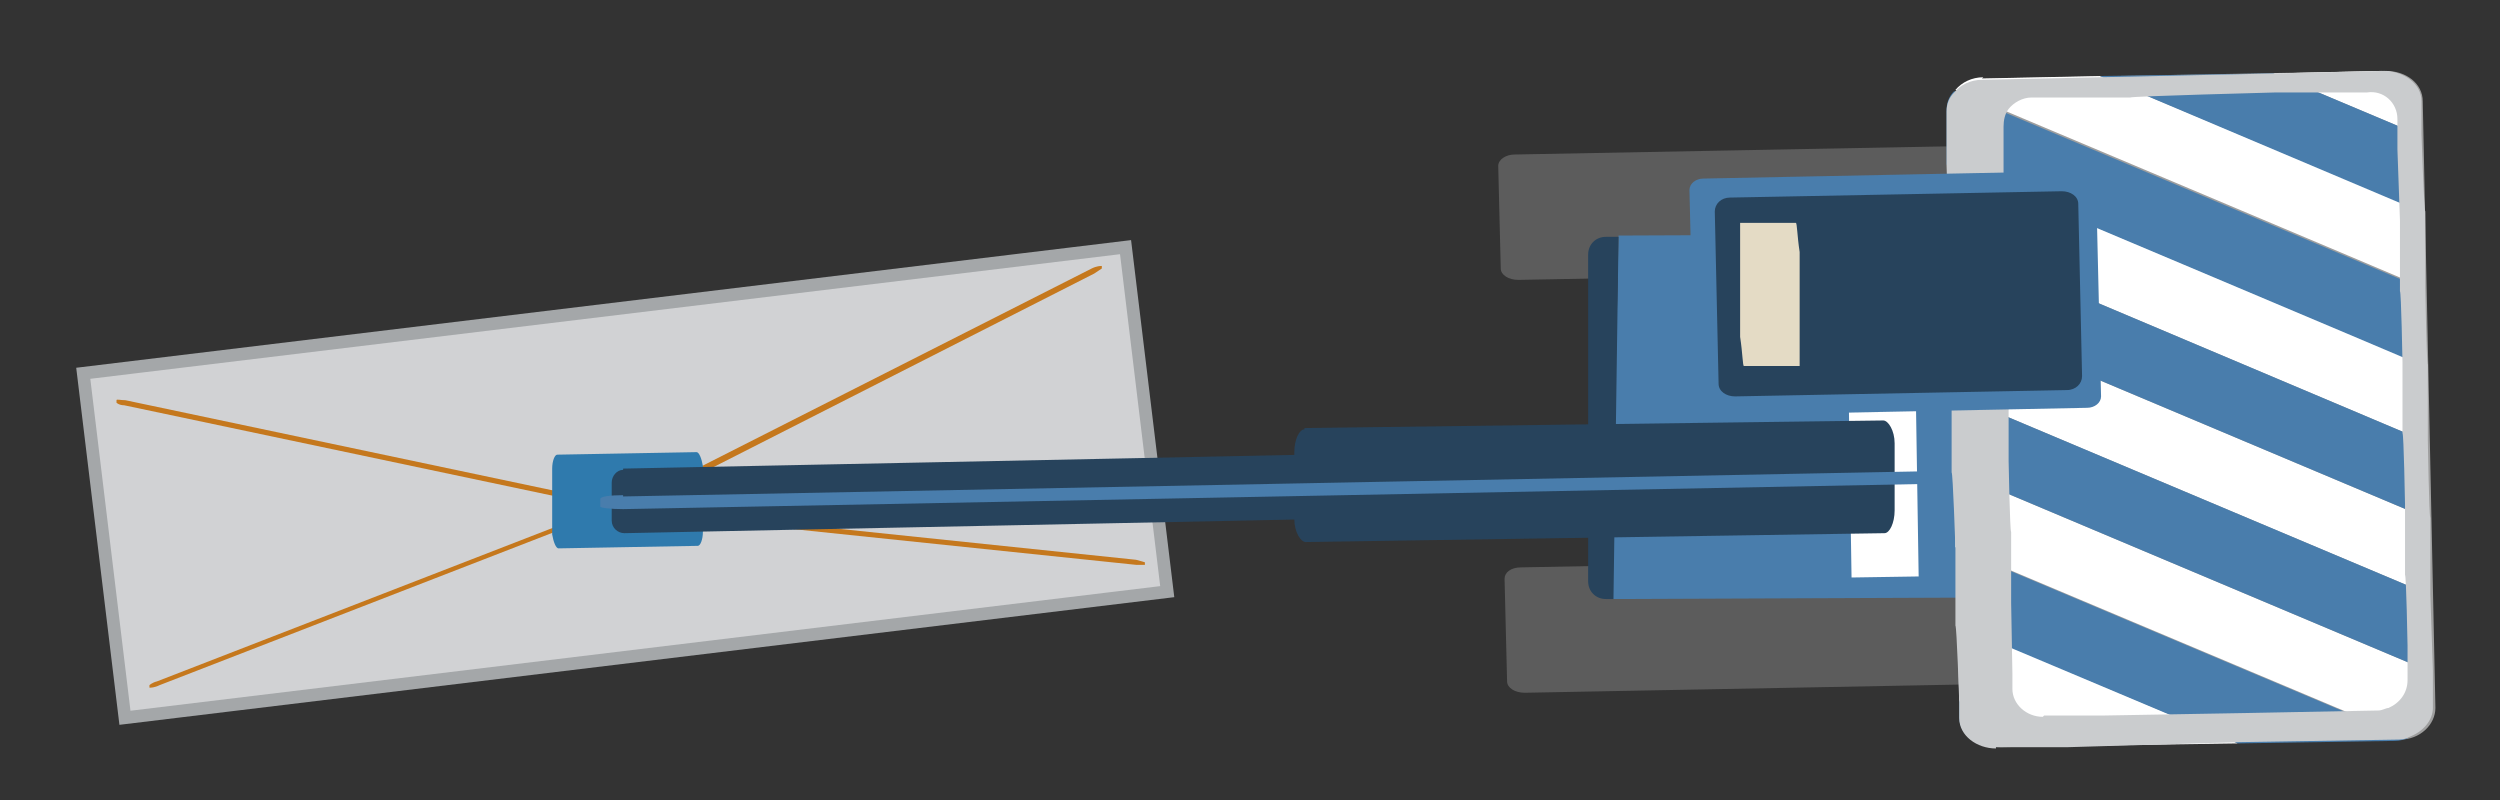 <?xml version="1.0" encoding="UTF-8"?>
<svg xmlns="http://www.w3.org/2000/svg" version="1.1" viewBox="0 0 197.4 63.2">
  <rect x="0" y="0" width="197.4" height="63.2" fill="#333333" stroke="none"/>
  <defs>
    <style>
      .cls-1 {
        fill: #5c5c5c;
      }

      .cls-2 {
        isolation: isolate;
      }

      .cls-3 {
        fill: #fff;
      }

      .cls-4 {
        fill: #c5781d;
      }

      .cls-5 {
        fill: #caccce;
        mix-blend-mode: multiply;
      }

      .cls-6 {
        fill: #d1d2d4;
        stroke: #a4a7a9;
        stroke-miterlimit: 10;
        stroke-width: 1px;
      }

      .cls-7 {
        fill: #497dac;
      }

      .cls-8 {
        fill: #2f7aad;
      }

      .cls-9 {
        fill: #9e9e9e;
      }

      .cls-10 {
        fill: #27435c;
      }

      .cls-11 {
        fill: #e4dbc5;
      }
    </style>
  </defs>
  <!-- Generator: Adobe Illustrator 28.7.1, SVG Export Plug-In . SVG Version: 1.2.0 Build 142)  -->
  <g class="cls-2">
    <g id="Laag_1">
      <g>
        <rect class="cls-6" x="7.9" y="24.4" width="82.9" height="27.4" transform="translate(-4.2 6.2) rotate(-6.9)"/>
        <path class="cls-1" d="M184.1,53.5c.7,0,1.3-.4,1.3-.9l-.2-8.1c0-.5-.6-.9-1.4-.9l-63.7,1.2c-.8,0-1.3.4-1.3.9l.2,8.1c0,.5.6.9,1.4.9l63.7-1.2Z"/>
        <path class="cls-1" d="M183.6,20.9c.7,0,1.3-.4,1.3-.9l-.2-8.1c0-.5-.6-.9-1.4-.9l-63.7,1.2c-.7,0-1.3.4-1.3.9l.2,8.1c0,.5.6.9,1.4.9l63.7-1.2Z"/>
        <path class="cls-7" d="M175.4,18.5c.9,0,1.7.6,1.7,1.4v25.8c0,.8-.8,1.4-1.7,1.4l-48.2.2.6-28.7,47.7-.2Z"/>
        <path class="cls-10" d="M125.4,45.9v-25.8c0-.8.6-1.4,1.4-1.4h1s-.4,28.6-.4,28.6h-.6c-.8,0-1.4-.6-1.4-1.4Z"/>
        <path class="cls-9" d="M189.5,58.4c1.6,0,2.8-1.2,2.8-2.5l-1-47.9c0-1.4-1.3-2.4-2.9-2.4l-31.5.6c-1.6,0-2.8,1.2-2.8,2.5l1,47.9c0,1.4,1.3,2.4,2.9,2.4l31.5-.6Z"/>
        <rect class="cls-3" x="146.1" y="31.3" width="5.3" height="14.3" transform="translate(-.6 2.3) rotate(-.9)"/>
        <path class="cls-4" d="M9.9,31.6c-.4,0-.7-.1-.7,0v.2c0,0,.2.2.6.2l39.8,8.4c.4,0,.7.1.7,0v-.2c0,0-.2-.1-.6-.2L9.9,31.6Z"/>
        <path class="cls-4" d="M12.4,53.8c-.4.1-.6.3-.6.3v.2c.1,0,.4,0,.8-.2l37.9-14.7c.4-.1.6-.3.6-.3v-.2c-.1,0-.4,0-.8.2l-37.9,14.7Z"/>
        <path class="cls-4" d="M50,39.6c-.3.2-.6.4-.6.4v.2c.1,0,.4,0,.8-.2l36.2-18.4c.3-.2.6-.4.6-.4v-.2c-.1,0-.4,0-.8.2l-36.3,18.4Z"/>
        <path class="cls-4" d="M49.4,40.1c-.4,0-.7,0-.7,0v.2s.3.1.7.1l40.3,4.2c.4,0,.7,0,.7,0v-.2s-.3-.1-.7-.2l-40.3-4.2Z"/>
        <path class="cls-8" d="M44,35.9c-.2,0-.4.5-.4,1.1v5.2c.1.6.3,1.1.5,1.1l11-.2c.2,0,.4-.5.4-1.1v-5.2c-.1-.6-.3-1.1-.5-1.1l-11,.2Z"/>
        <path class="cls-10" d="M49.2,37.1c-.5,0-.9.5-.9,1v3c0,.6.5,1,1,1l54-1.1c.5,0,.9-.5.9-1.1v-3c0-.6-.5-1-1-1l-54,1.1Z"/>
        <path class="cls-10" d="M103,33.9c-.4,0-.8.8-.8,1.8v5.3c0,1,.5,1.8.9,1.8l45.7-.7c.4,0,.8-.8.8-1.8v-5.3c0-1-.5-1.8-.9-1.8l-45.7.6Z"/>
        <path class="cls-7" d="M49.2,39.1c-1,0-1.8.1-1.8.3v.6c0,.1.8.2,1.8.2l103.4-2c1,0,1.8-.1,1.8-.2v-.6c0-.1-.8-.2-1.8-.2l-103.4,2Z"/>
        <g>
          <path class="cls-3" d="M154.3,37.2l37.5,15.8v2.9c0,1.1-.7,2-1.8,2.3l-35.6-15v-6Z"/>
          <path class="cls-3" d="M156.5,6.2l9.3-.2,25.3,10.6v6c.1,0-36.7-15.5-36.7-15.5.5-.6,1.3-1,2.2-1Z"/>
          <polygon class="cls-3" points="154.1 25.1 191.6 40.9 191.7 46.9 154.2 31.1 154.1 25.1"/>
          <polygon class="cls-3" points="154.7 55.4 154.6 49.3 176.7 58.7 163.1 58.9 154.7 55.4"/>
          <polygon class="cls-3" points="153.8 13 191.3 28.8 191.4 34.8 154 19 153.8 13"/>
          <path class="cls-3" d="M188,5.6c1.6,0,2.9,1,2.9,2.4v2.6c0,0-11.4-4.8-11.4-4.8l8.5-.2Z"/>
          <polygon class="cls-7" points="179.5 5.8 190.9 10.6 191.1 16.7 165.8 6 179.5 5.8"/>
          <path class="cls-7" d="M153.7,8.7c0-.6.2-1.1.6-1.5l36.8,15.5v6.1c.1,0-37.4-15.8-37.4-15.8v-4.3Z"/>
          <polygon class="cls-7" points="154 19 191.4 34.8 191.6 40.9 154.1 25.1 154 19"/>
          <polygon class="cls-7" points="154.2 31.1 191.7 46.9 191.8 53 154.3 37.2 154.2 31.1"/>
          <path class="cls-7" d="M154.5,43.3l35.6,15c-.3.1-.6.2-1,.2l-12.4.2-22.1-9.3v-6.1Z"/>
          <path class="cls-7" d="M157.6,59c-1.6,0-2.9-1-2.9-2.4v-1.3s8.4,3.6,8.4,3.6h-5.5Z"/>
        </g>
        <path class="cls-5" d="M157.6,59h5.6c0,0,13.6-.4,13.6-.4l12.4-.2c.3,0,.7,0,1-.2,1.1-.4,1.9-1.3,1.9-2.3v-2.9c0,0-.2-6.1-.2-6.1v-6c-.1,0-.2-6.1-.2-6.1v-6c-.1,0-.2-6.1-.2-6.1v-6c-.1,0-.3-6.1-.3-6.1v-2.6c0-1.4-1.4-2.4-3-2.4l-8.6.2-13.8.3-9.3.2c-.9,0-1.7.4-2.2,1-.4.4-.6.9-.6,1.5v4.3c0,0,.2,6,.2,6v6.1c.1,0,.2,6,.2,6v6.1c.1,0,.3,6,.3,6v6.1c.1,0,.3,6,.3,6v1.3c0,1.4,1.4,2.4,2.9,2.4ZM161.3,56.6c-1.3,0-2.4-1-2.4-2.2v-1.2s-.1-5.6-.1-5.6v-5.6c-.1,0-.2-5.6-.2-5.6v-5.6c-.1,0-.2-5.6-.2-5.6v-5.6c-.1,0-.2-5.6-.2-5.6v-4c0-.5.1-1,.4-1.4.4-.5,1.1-.9,1.8-.9h7.8c0-.1,11.5-.4,11.5-.4h7.2c1.3-.2,2.4.8,2.4,2.1v2.4s.2,5.6.2,5.6v5.6c.1,0,.2,5.6.2,5.6v5.6c.1,0,.2,5.6.2,5.6v5.6c.1,0,.2,5.6.2,5.6v2.7c0,1-.6,1.8-1.5,2.2-.2,0-.5.2-.8.2l-10.4.2-11.4.2h-4.6Z"/>
        <path class="cls-7" d="M133.8,32c0,.5.5.9,1.1.8l29.9-.6c.6,0,1.1-.4,1.1-.9l-.4-17c0-.5-.5-.9-1.1-.8l-29.9.6c-.6,0-1.1.4-1.1.9l.4,17Z"/>
        <path class="cls-10" d="M136.6,15.6c-.7,0-1.2.5-1.2,1.1l.3,13.6c0,.6.6,1,1.3,1l26.2-.5c.7,0,1.2-.5,1.2-1.1l-.3-13.6c0-.6-.6-1-1.3-1l-26.2.5Z"/>
        <path class="cls-11" d="M137.4,17.7s0,1,0,2.3v6.6c.2,1.3.2,2.3.3,2.3h4.4c0,0,0-1.1,0-2.4v-6.6c-.2-1.3-.2-2.3-.3-2.3h-4.4Z"/>
      </g>
    </g>
  </g>
</svg>